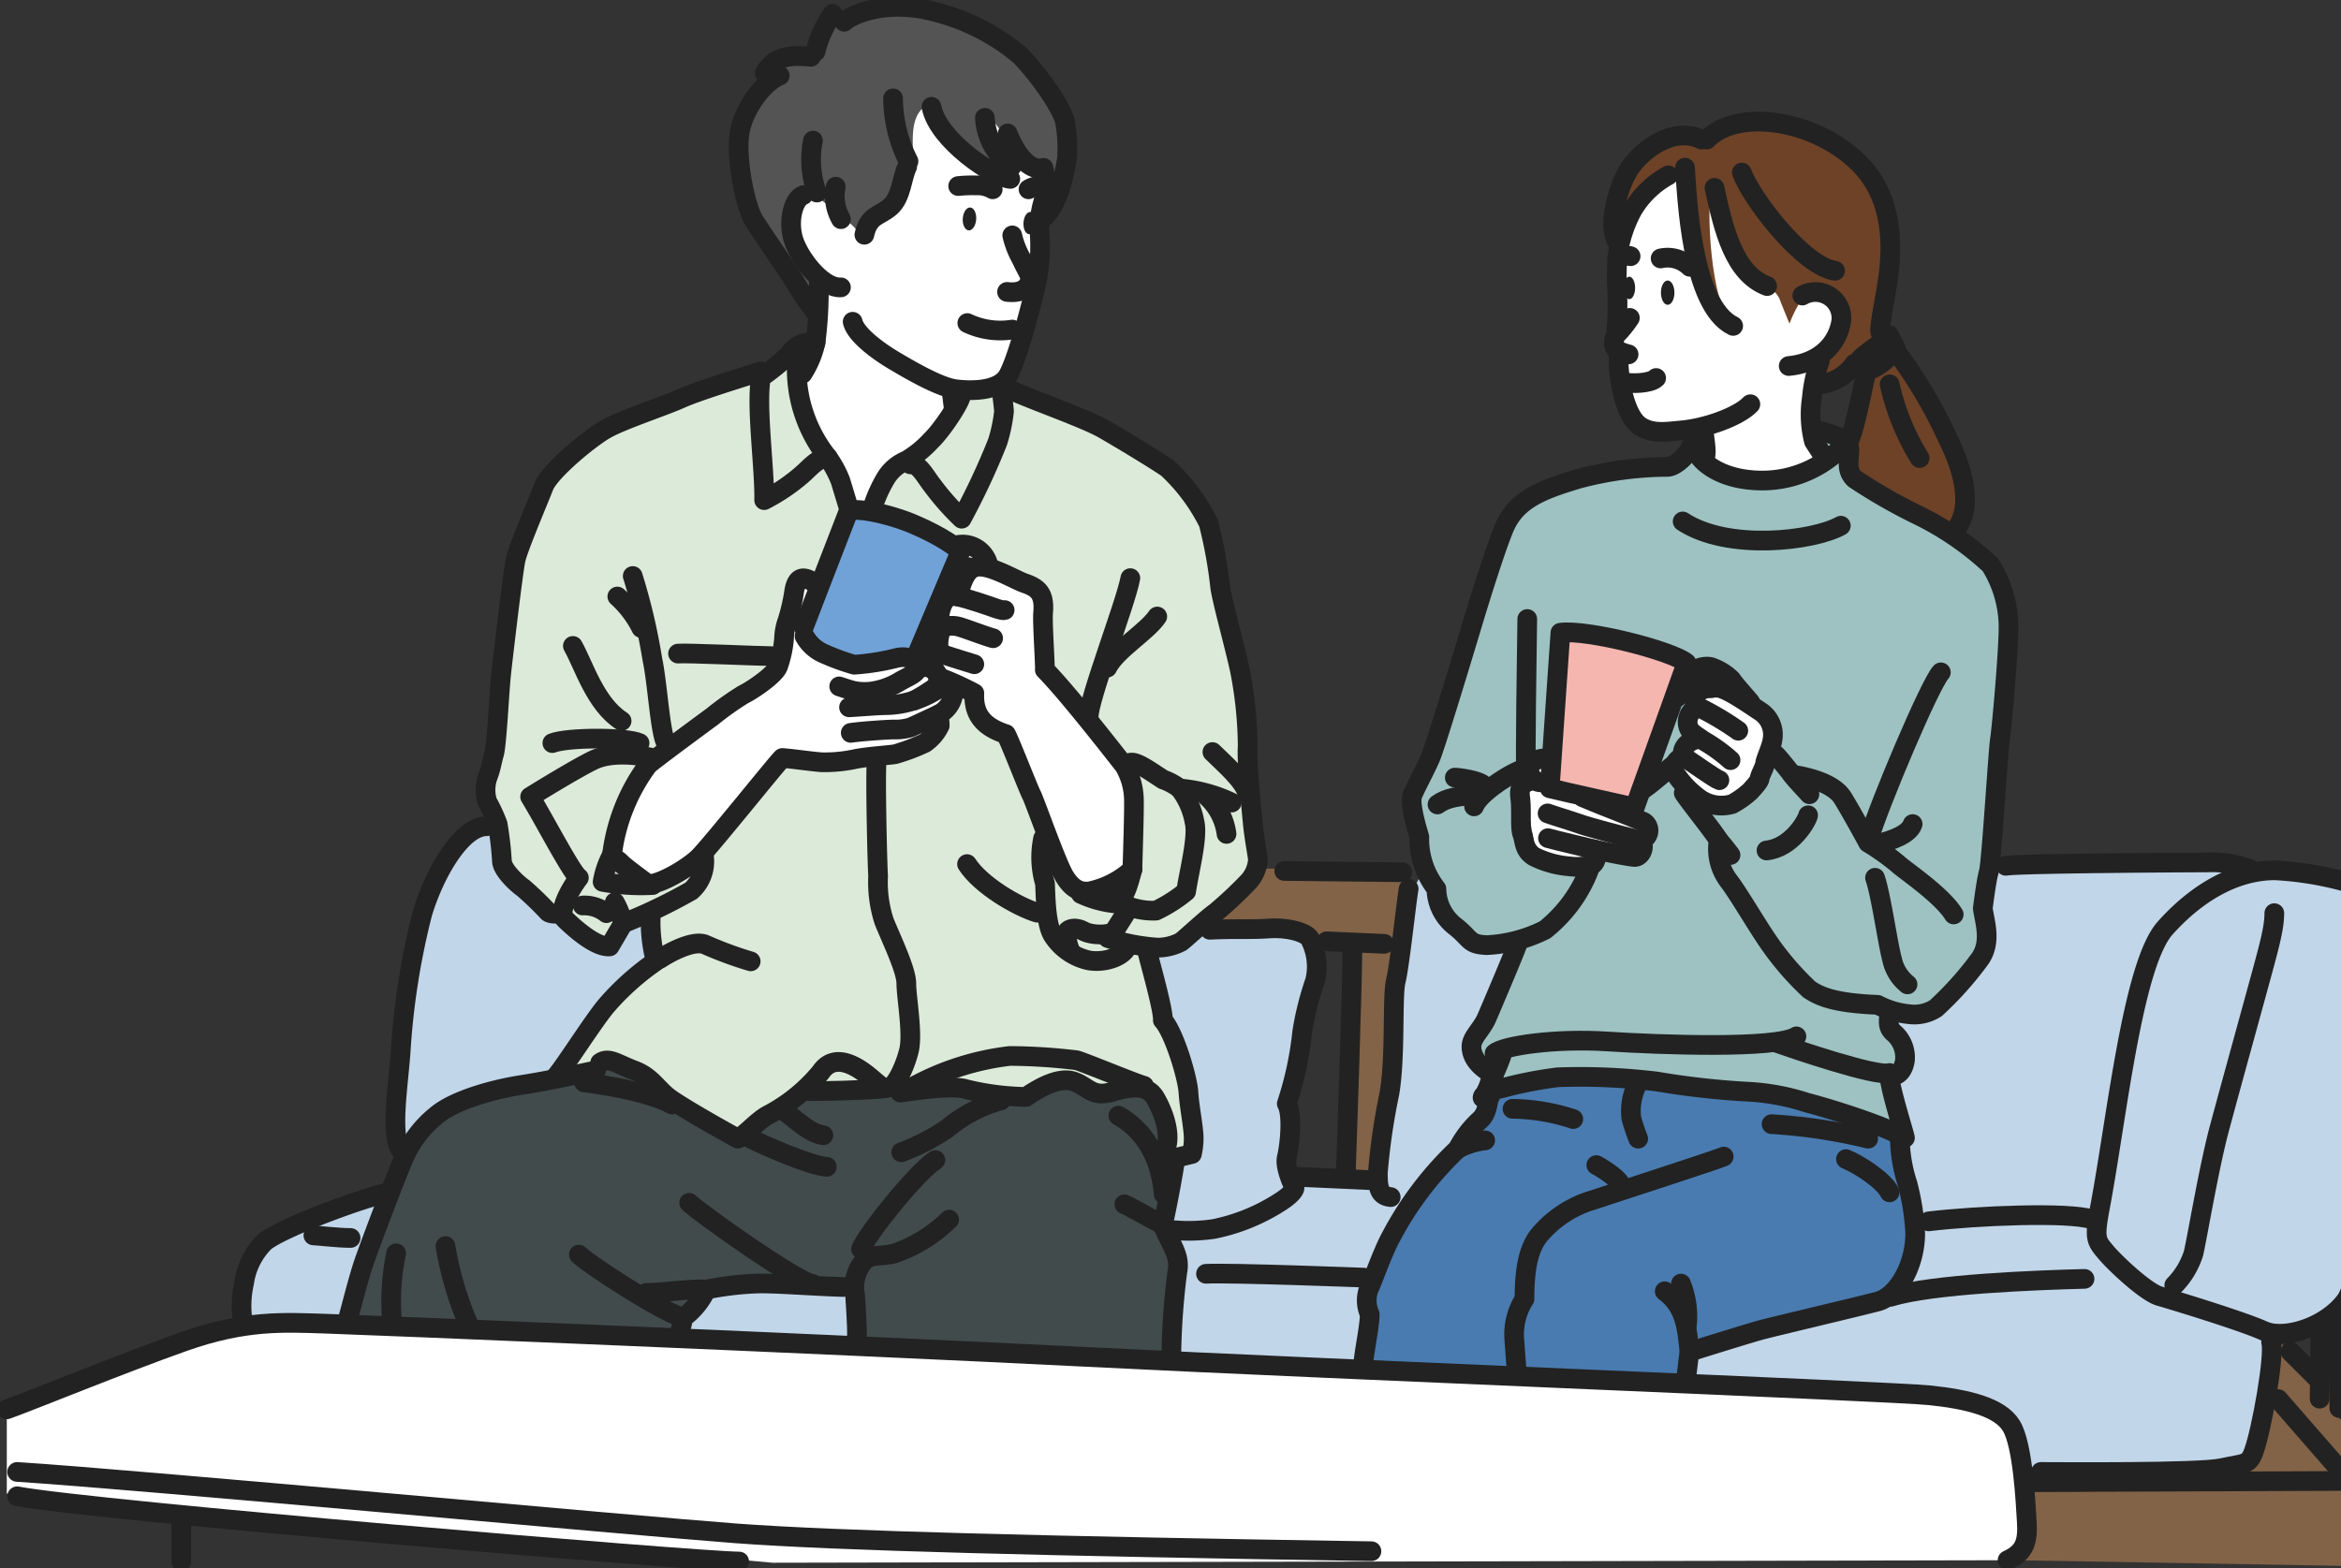 <svg xmlns="http://www.w3.org/2000/svg" xmlns:xlink="http://www.w3.org/1999/xlink" width="208.091" height="139.453" viewBox="0 0 208.091 139.453"><rect x="0" y="0" width="208.091" height="139.453" fill="#333333" stroke="none"/><defs><clipPath id="a"><rect width="208.091" height="139.453" fill="none"/></clipPath></defs><g clip-path="url(#a)"><g transform="translate(0.611 0.688)"><path d="M92.895,15.471l-1.187,3.623V22.8L89.139,33.161l18.948,37.516L95.295,83.1,53.3,78.452V47.831L70.655,31.688l1.988-2.476V24.986l-1.988-4.041-.7-2.845,1.5-2.63L84.795,4.535Z" fill="#fff"/><path d="M236.471,635.015c2.736-.341,16.416-1.705,20.862-1.023s12.312,4.093,12.312,4.093,1.71,8.414,1.482,9.551-1.824,7.277-1.938,8.414-.8,1.364-2.736,1.819-19.038.455-19.038.455l-156.636-6.14s-.228-5.23-.456-7.959a7.892,7.892,0,0,1,3.648-7.049c2.28-1.365,18.468-7.277,18.468-7.277l67.716,2.047,13,.682,34.656,2.956Z" transform="translate(-69.575 -528.127)" fill="#c2d6e9"/><path d="M615.429,457.325c.912-3.638,1.824-5.912,3.192-6.595s3.192-1.592,4.56-1.364,11.4,1.819,13,2.274,35.568,7.049,35.568,7.049,13.68.227,15.5.227,3.42-.455,4.56-.227,3.192,2.274,2.508,4.093-2.052,11.6-2.052,11.6v2.729l-.456,3.411.456,1.137s0,.455-1.824,1.592a14.7,14.7,0,0,1-6.156,2.5c-2.28.227-16.872.455-17.556.455s-44.232-3.866-44.916-4.093-5.016-1.364-6.612-1.819-2.736-2.956-2.736-3.866,1.14-15.009,1.6-15.918,1.368-3.184,1.368-3.184" transform="translate(-578.037 -376.931)" fill="#c2d6e9"/><path d="M760.23,599.492l-28.215-1.705V592.67s-3.249,0-4.959-.171-6.669.341-8.037.341l-2.736,2.729v1.706L686.7,595.91c1.2-4.264,4.446-13.985,5.472-15.52s3.42-3.752,5.13-4.264,9.405-2.047,9.405-2.047,3.42-2.9,3.933-2.9,23.94.512,23.94.512l22.23,1.876,4.1,5.117-.342,2.729-1.368,5.8c1.14,1.933,1.6,3.411,1.482,4.434s-.456,6.595-.456,7.846" transform="translate(-656.604 -478.961)" fill="#424b4c"/><path d="M47.862,625.541l3.534,2.843.228-4.434,1.6-.91-.114,8.073s2.964,3.411,2.964,2.047S57.21,610.3,57.21,610.3l1.14-5.571-1.14,40.933L24.72,645.1c.456-1.023,1.6-2.388,1.254-3.411a23.328,23.328,0,0,1-.342-4.321s16.644-.455,17.328-.568,2.85-1.137,2.736-1.819,2.166-9.437,2.166-9.437" transform="translate(153.918 -507.056)" fill="#826347"/><path d="M19.921,505.78c1.518-8.074,2.907-21.66,5.814-24.9s6.327-5.117,9.747-5.117a29.374,29.374,0,0,1,9.747,2.217c1.368.682,1.881,5.458,1.71,8.357s-3.42,25.242-5.13,27.63-5.472,3.582-7.353,2.729-8.037-2.729-9.234-3.07-3.933-2.9-4.788-3.923-1.026-1.194-.513-3.923" transform="translate(166.126 -399.064)" fill="#c2d6e9"/><path d="M155.594,471.2c4.1-.455,15.5-.227,18.468-.227a10.1,10.1,0,0,1,5.244,1.592s-7.068,22.286-7.3,22.968-5.016,6.822-5.016,6.822-13.68-.455-15.96.227-10.26.682-11.4.682-30.1-1.819-32.376-1.819-3.192,0-4.56-.682-1.14-3.411-.912-5.458,1.14-5.912,1.14-7.959.456-5.912.456-6.595,1.14-7.5,1.14-7.5l1.368-2.729,40.812.91Z" transform="translate(20.422 -394.674)" fill="#c2d6e9"/><path d="M403.058,744.231c1.482-.682,1.824-1.592,1.71-3.411s-.342-6.822-1.368-8.528-3.99-2.388-7.3-2.729-52.326-2.274-74.9-3.411-64.068-2.843-67.716-2.956-7.068-.341-12.54,1.592-13.794,5.344-15.732,6.026v7.5l68.058,6.14Z" transform="translate(-225.218 -606.189)" fill="#fff"/><path d="M264.055,191.841c-.988.758-2.432,1.819-2.432,1.819s-1.368,5.988-1.6,6.367c-.076.91-.608,2.5.988,3.487l7.98,4.927a8.307,8.307,0,0,0,.684-7.05c-.912-2.577-4.864-9.02-5.624-9.551" transform="translate(-96.248 -161.324)" fill="#6d4227"/><path d="M753.706,8.671a15.469,15.469,0,0,1,1.71-3.98l.912.568a12.906,12.906,0,0,1,10.83.341,21.651,21.651,0,0,1,8.094,7.391,6.982,6.982,0,0,1,1.14,4.434c-.228,1.364-1.368,4.775-2.052,5.458-.114-1.705-.342-4.093-.342-4.093-1.026-.455-3.876-3.638-4.674-5.117-.342,1.251,1.6,5,2.622,5.685a10.508,10.508,0,0,1-8.258-6.384c-1.709,1.008-.972,4.107-1.176,5.225h0c.456.91-.256.7-.6,1.273s-2.736,3.3-2.736,3.3l-1.14,1.933a5.138,5.138,0,0,0-1.026-1.251c-.57-.455-2.508-2.047-2.508-2.047l-2.394-.227a4.277,4.277,0,0,0,.342,4.548,21.084,21.084,0,0,0,2.052,2.16l-.57,3.525c-1.824-2.5-4.674-6.708-5.016-7.391a24.3,24.3,0,0,1-1.71-5.685,8.521,8.521,0,0,1,3.42-8.073c-.57-.114-1.368-.341-1.368-.341a3.613,3.613,0,0,1,4.446-1.251" transform="translate(-682 -4.23)" fill="#555454"/><path d="M260.524,235.727a2.406,2.406,0,0,1-2.394,1.819,49.792,49.792,0,0,0-6.84,1.023c-1.824.455-5.472,2.047-6.156,2.956s-2.85,7.391-3.306,8.642-2.166,7.732-3.078,9.21-1.6,4.548-2.052,5.458a9.1,9.1,0,0,0-.684,4.321,25.865,25.865,0,0,0,1.254,4.662l.57,1.251a9.608,9.608,0,0,0,1.71,3.184l1.938,1.933a20.381,20.381,0,0,0,4.1-.455,49.672,49.672,0,0,1-3.306,7.5c-.684.91-1.14,1.706-.912,2.5s1.938,1.706,1.938,1.706l-.912,2.16s6.384-1.933,7.182-1.819,6.612.341,8.208.568,5.7.91,6.27.91,2.736-.568,3.876,0,11.514,3.752,11.514,3.752l-1.254-5.117c1.6-1.365,1.71-2.615.228-4.093l-.114-1.819c2.85.455,5.016-1.251,6.27-2.5a11.036,11.036,0,0,0,1.71-2.274,4.135,4.135,0,0,0,.57-2.388c0-.8-.114-2.047-.114-2.047a29.133,29.133,0,0,0,.912-5.685c-.114-1.592.342-7.732.228-8.983s1.254-9.778.8-11.939a8.9,8.9,0,0,0-2.28-4.662,79.124,79.124,0,0,0-8.094-4.662A20.781,20.781,0,0,1,275,238.57l-.342-1.365.076-1.668a11.96,11.96,0,0,0-3.268-1.289c.114.341.8,2.047,1.14,2.729-1.026.682-4.332,2.047-6.042,1.933s-3.762-.568-4.332-1.365l-.342-3.184h-.912Z" transform="translate(-110.956 -196.834)" fill="#9dc2c1"/><path d="M423.61,349.629l-4.218,12.507-7.41-1.478.684-13.531c1.824-.341,9.006.569,10.944,2.5" transform="translate(-274.498 -291.293)" fill="#f5b6b0"/><path d="M296.721,589.049a38.281,38.281,0,0,1,9.462-1.137c2.28-.114,6.384.91,8.094,1.023s5.244,0,6.726.455,11.4,3.866,11.4,3.866c.912,4.548,2.166,8.3,1.71,10.006s-1.938,4.207-4.218,4.889-14.478,3.866-15.846,4.207l-.342,2.956-28.842-1.137a9.659,9.659,0,0,0,.456-2.615c0-1.251.456-3.525.456-5.117s3.42-7.277,4.332-8.755a18.765,18.765,0,0,1,3.306-3.411s1.14-1.933,1.6-2.5,1.71-2.047,1.71-2.729" transform="translate(-164.367 -492.963)" fill="#497bb0"/><path d="M679.908,201.69a14.94,14.94,0,0,1,1.254-3.3,20.921,20.921,0,0,0,2.28-1.819c.8-.8,2.736-2.16,3.078-2.956A18.651,18.651,0,0,1,688.344,191h2.964a58.439,58.439,0,0,1,6.612,2.388,51.277,51.277,0,0,1,6.27,3.3c1.14.91,3.306,2.388,3.99,3.525a15.658,15.658,0,0,1,1.6,4.321c.456,1.819,1.368,5.571,1.71,7.732s1.6,5.117,1.482,6.481.228,3.525.114,5.344a36.5,36.5,0,0,0,.57,7.163c.342,1.592.342,2.729-.57,3.638s-4.9,4.207-5.586,4.889A3.91,3.91,0,0,1,704.3,240.8c.114.91,1.482,6.14,1.482,6.14,1.254,2.388,2.394,5.344,2.28,6.708s.228,4.889.114,5.571l-2.508.114c.228-2.5-.228-4.207-.912-5.117a2.737,2.737,0,0,0-3.192-.8c-1.254.455-1.6.8-2.508,0s-1.368-1.592-2.964-.682-1.824,1.137-3.306,1.137-3.648-.8-5.358-.8a14.507,14.507,0,0,0-3.99.227,13.883,13.883,0,0,1-3.876,0h-6.042a45.392,45.392,0,0,0-5.358,4.548c-2.736-1.706-5.244-2.5-6.27-3.3s-2.508-2.16-3.306-2.729a8.531,8.531,0,0,0-2.052-1.023,1.3,1.3,0,0,0-1.482.568,1.812,1.812,0,0,1-1.026.568l-2.052.341c1.824-3.184,3.762-5.344,4.218-6.14a30.6,30.6,0,0,1,4.446-4.093l-.684-4.662-1.71.8-1.71,2.5a24.642,24.642,0,0,1-4.56-3.07,2.964,2.964,0,0,1-1.824-1.023c-.456-.455-2.052-1.706-2.394-2.047a2.749,2.749,0,0,1-1.026-1.819,11.386,11.386,0,0,0-.684-3.752,5.751,5.751,0,0,1-.342-3.638,16.45,16.45,0,0,0,.684-3.411c0-1.251.8-8.414.912-11.143a37.586,37.586,0,0,1,2.28-9.21,14.615,14.615,0,0,1,3.648-5,14.426,14.426,0,0,1,5.586-3.184c2.28-.682,10.032-3.525,11.172-3.638a19.829,19.829,0,0,1,1.6-1.592c.57-.455,1.938-1.706,3.306-1.251a5.294,5.294,0,0,1-1.824,2.956,12.486,12.486,0,0,0,2.052,6.14,19.884,19.884,0,0,1,2.736,5.912s1.824-.569,2.052-.227" transform="translate(-602.844 -157.111)" fill="#dcead9"/><path d="M730.544,318.835a24.352,24.352,0,0,1,0,5c0,1.137.114,3.866.114,3.866a7.525,7.525,0,0,1-2.964,1.706c-.912.341-2.508.568-3.078-.682s-4.446-11.825-4.9-12.848c-2.166-.227-3.192-2.615-3.306-3.639a8.406,8.406,0,0,1-2.508-1.251c-.57-.455-1.368-1.705-.456-2.274a4.549,4.549,0,0,1,.342-2.16c-.342-.8.114-2.729.684-2.956a2.237,2.237,0,0,1,1.14-.114l.684-1.819-.228-1.023-.57-1.137a1.072,1.072,0,0,1,1.026-.341c.684.114,1.824,2.047,1.824,2.047s2.508,1.023,3.078,1.364a2.069,2.069,0,0,1,1.368,1.933c.114,1.364.342,5.685.342,5.685s7.3,7.959,7.41,8.641" transform="translate(-630.68 -251.175)" fill="#fff"/><path d="M813.781,333.371c2.85-1.819,7.3-5.23,8.094-5.912s2.394-1.592,2.622-2.047,1.14-1.478,1.026-2.16a8.12,8.12,0,0,1,.342-2.729c.228-.91.684-2.16.8-2.615s1.368-.682,1.938-.114L827.119,322a5.55,5.55,0,0,0,3.876,2.729c1.254.114,3.762.227,4.446-.114s1.71-.227,1.824.455a4.1,4.1,0,0,1,2.28,1.251l.912.455s.342,1.819-.8,2.5c-.57,1.137-.228,2.047-1.71,2.615a18.408,18.408,0,0,1-4.446,1.364c-1.71.227-5.928-.114-8.208-.114-3.876,4.548-6.042,8.073-8.094,9.324s-3.534,2.047-3.534,2.047l-3.534-2.5c.114-1.478,2.394-7.618,3.648-8.641" transform="translate(-756.324 -266.508)" fill="#fff"/><path d="M810.452,279.638c2.451-.171,8.607,2.1,9.8,3.525l-3.933,9.608c-2.565,0-3.762-.171-4.788.17s-4.959-.284-5.3-2.615c0,0,4.161-10.517,4.218-10.688" transform="translate(-735.44 -234.833)" fill="#70a2d7"/><path d="M5.908,523.974c1.026,0,2.736-.17,2.565,1.706S7.1,577.869,7.1,577.869l-3.078-.17,1.2-38.375H4.2s2.394-13.815,1.71-15.35" transform="translate(207.157 -439.43)" fill="#826347"/><path d="M566.256,474.357l13.851.171-1.083,6.652L578.8,488l-1.14,13.872-2.964-.227.456-20.694-3.648-.227a9.267,9.267,0,0,0-3.876-1.137h-5.7c1.368-1.364,4.56-5.912,4.332-5.23" transform="translate(-455.448 -397.828)" fill="#826347"/><path d="M214.113,22.744l-2.961,4.487-.68,2.478v10.26l1.357,3.561,2.284,1.338h4.421V48.2l4.443,1.1h3.114L229,47.686l-1.459-2.819.782-6.312,1.784-1.78.515-2.413-2.3-1.821-7.7-10.8-5.191-.915Z" transform="translate(-67.43 -7.336)" fill="#fff"/><path d="M220.22,90.4V87.521h1.188l1.99,1.423,2.444,2.457,1.049,2.635-1.526,3.855-2.873,1.719-2.272-.685-2.041-2.47V95.131l2.041-1.611-.985-1.367Z" transform="translate(-69.877 -28.629)" fill="#fff"/><path d="M198.725,101.191,198,102.364l.721,4.359.965,1.381,2.039.649h2.716l.5-1.178h3.6L209.2,105l-5.853-2.637-2.963-1.172V99.318h-1.247Z" transform="translate(-63.472 -32.395)" fill="#fff" stroke="#707070" stroke-width="1"/><path d="M306.476,69.5c-1.52.3-5.016,4.169-5.624,6.519a9.573,9.573,0,0,1,.532-6.064c.836-2.122,5.548-4.093,7.144-2.956,1.672-1.743,6.08-2.729,8.892-1.289s6.536,4.093,6.992,6.443a29.455,29.455,0,0,1,.3,7.959c-.3,1.061-.988,2.88-.076,4.093l-2.812,2.5c-.456.682-2.888,2.35-3.8,2.274a23.813,23.813,0,0,1,.608-2.5,7.309,7.309,0,0,0,1.9-3.26,2.37,2.37,0,0,0-.608-2.274c-.532-.379-1.976-.986-2.66-.076a11.113,11.113,0,0,0-1.216,2.35s-.836-2.047-.912-2.274a3.017,3.017,0,0,0-.532-.682,8.23,8.23,0,0,1-3.42-2.5c-.38-.682-1.976-5.988-2.052-6.367-.456.986-.228,9.7,1.9,12.2a15.929,15.929,0,0,1-3.648-7.5c-.152-1.061-.988-5.913-.912-6.595" transform="translate(-157.593 -55.127)" fill="#6d4227"/></g><path d="M417.4,154.417c0,.6.268,1.081.6,1.081s.6-.484.6-1.081-.268-1.081-.6-1.081-.6.484-.6,1.081" transform="translate(-269.76 -128.395)" fill="#222"/><path d="M438.834,152.222c0,.554.231,1,.516,1s.516-.449.516-1-.231-1-.516-1-.516.449-.516,1" transform="translate(-294.521 -126.621)" fill="#222"/><path d="M797.956,114.4c-.039.562.2,1.036.526,1.059s.628-.415.667-.977-.2-1.036-.526-1.059-.628.415-.667.977" transform="translate(-712.376 -94.974)" fill="#222"/><path d="M765.254,116.8c-.038.547.184,1.007.5,1.028s.6-.4.633-.951-.184-1.007-.5-1.028-.6.4-.633.951" transform="translate(-674.276 -97.003)" fill="#222"/><path d="M403.058,744.231c1.482-.682,1.824-1.592,1.71-3.411s-.342-6.822-1.368-8.528-3.99-2.388-7.3-2.729-52.326-2.274-74.9-3.411-64.068-2.843-67.716-2.956-7.068-.341-12.54,1.592-13.794,5.344-15.732,6.026" transform="translate(-224.607 -605.501)" fill="none" stroke="#222" stroke-linecap="round" stroke-linejoin="round" stroke-width="1.75"/><path d="M927.165,817.937c6.612,1.251,60.648,5.8,64.182,5.8" transform="translate(-925.642 -684.893)" fill="none" stroke="#222" stroke-linecap="round" stroke-linejoin="round" stroke-width="1.75"/><line y2="4.093" transform="translate(16.115 134.75)" fill="none" stroke="#222" stroke-linecap="round" stroke-linejoin="round" stroke-width="1.75"/><path d="M702.929,811.7c-28.728-.455-47.424-.91-56.544-1.592s-53.124-4.776-63.84-5.458" transform="translate(-581.022 -673.771)" fill="none" stroke="#222" stroke-linecap="round" stroke-linejoin="round" stroke-width="1.75"/><path d="M19.921,505.78c1.518-8.074,2.907-21.66,5.814-24.9s6.327-5.117,9.747-5.117a29.374,29.374,0,0,1,9.747,2.217c1.368.682,1.881,5.458,1.71,8.357s-3.42,25.242-5.13,27.63-5.472,3.582-7.353,2.729-8.037-2.729-9.234-3.07-3.933-2.9-4.788-3.923S19.408,508.509,19.921,505.78Z" transform="translate(166.738 -398.377)" fill="none" stroke="#222" stroke-linecap="round" stroke-linejoin="round" stroke-width="1.75"/><path d="M204.226,664.63c-2.052-.682-10.26-.341-14.535.171" transform="translate(-18.251 -556.203)" fill="none" stroke="#222" stroke-linecap="round" stroke-linejoin="round" stroke-width="1.75"/><path d="M112.271,733.7c.342,1.194-.857,7.852-1.539,9.722-.456,1.251-.8,1.023-2.85,1.478s-14.706.341-16.074.341" transform="translate(89.606 -614.361)" fill="none" stroke="#222" stroke-linecap="round" stroke-linejoin="round" stroke-width="1.75"/><path d="M3.75,523.2c.912-.227,2.28-.114,2.28,1.592s-1.6,52.076-1.6,52.076" transform="translate(210.269 -438.02)" fill="none" stroke="#222" stroke-linecap="round" stroke-linejoin="round" stroke-width="1.75"/><line x1="1.368" y2="38.09" transform="translate(211.511 100.753)" fill="none" stroke="#222" stroke-linecap="round" stroke-linejoin="round" stroke-width="1.75"/><path d="M47.021,764.81l6.042,6.936s.8.91.684,1.592,0,5.8,0,5.8" transform="translate(155.484 -640.408)" fill="none" stroke="#222" stroke-linecap="round" stroke-linejoin="round" stroke-width="1.75"/><line x1="27.702" y2="0.114" transform="translate(180.389 131.68)" fill="none" stroke="#222" stroke-linecap="round" stroke-linejoin="round" stroke-width="1.75"/><path d="M99.321,499.18c0,1.364-.456,2.956-1.482,6.708s-2.508,9.1-3.42,12.507-1.938,9.551-2.28,11.029a7.1,7.1,0,0,1-1.71,2.843" transform="translate(102.842 -417.984)" fill="none" stroke="#222" stroke-linecap="round" stroke-linejoin="round" stroke-width="1.75"/><path d="M125.214,472.058a9.673,9.673,0,0,0-3.876-.606c-1.368,0-16.5.077-17.86.3" transform="translate(74.821 -394.767)" fill="none" stroke="#222" stroke-linecap="round" stroke-linejoin="round" stroke-width="1.75"/><path d="M576.256,476.226c-.342,0-10.488-.114-10.488-.114" transform="translate(-451.613 -398.669)" fill="none" stroke="#222" stroke-linecap="round" stroke-linejoin="round" stroke-width="1.75"/><line x1="5.13" y1="0.227" transform="translate(117.917 83.697)" fill="none" stroke="#222" stroke-linecap="round" stroke-linejoin="round" stroke-width="1.75"/><path d="M565.009,485.9c-.228,1.364-.8,6.822-1.14,8.187s0,6.709-.57,10.006a56.648,56.648,0,0,0-1.026,7.05c0,1.364.114,2.047,1.14,2.16" transform="translate(-439.796 -406.863)" fill="none" stroke="#222" stroke-linecap="round" stroke-linejoin="round" stroke-width="1.75"/><path d="M593.521,517.355c.114.682-.57,20.239-.57,20.239" transform="translate(-473.324 -433.203)" fill="none" stroke="#222" stroke-linecap="round" stroke-linejoin="round" stroke-width="1.75"/><line x2="7.524" y2="0.341" transform="translate(114.839 104.618)" fill="none" stroke="#222" stroke-linecap="round" stroke-linejoin="round" stroke-width="1.75"/><path d="M615.339,507.591c2.166-.114,3.534,0,5.244-.114s3.306.341,3.648.91a5.322,5.322,0,0,1,.456,3.752,26.5,26.5,0,0,0-1.14,4.548,30.2,30.2,0,0,1-1.368,6.367c.57,1.023.228,3.866,0,4.775s.684,2.729.684,2.729,0,.455-1.482,1.364a17.1,17.1,0,0,1-5.7,2.274,15.323,15.323,0,0,1-3.42.114" transform="translate(-507.796 -424.918)" fill="none" stroke="#222" stroke-linecap="round" stroke-linejoin="round" stroke-width="1.75"/><path d="M586.74,696.212c2.166-.114,14.022.341,14.022.341" transform="translate(-479.539 -582.952)" fill="none" stroke="#222" stroke-linecap="round" stroke-linejoin="round" stroke-width="1.75"/><path d="M211.1,699.1c-4.218.114-13.566.455-17.214,1.592" transform="translate(-25.808 -585.388)" fill="none" stroke="#222" stroke-linecap="round" stroke-linejoin="round" stroke-width="1.75"/><path d="M1142.277,675.562c-1.14,0-2.964-.227-3.306-.227" transform="translate(-1111.114 -565.486)" fill="none" stroke="#222" stroke-linecap="round" stroke-linejoin="round" stroke-width="1.75"/><path d="M1132.68,652.267c-2.85.682-9.386,3.184-10.754,4.321a6.4,6.4,0,0,0-1.824,3.638,9.3,9.3,0,0,0-.114,3.525" transform="translate(-1098.401 -546.171)" fill="none" stroke="#222" stroke-linecap="round" stroke-linejoin="round" stroke-width="1.75"/><path d="M1065.335,480.413c-.912-1.364-.228-5.571,0-8.641a65.919,65.919,0,0,1,1.938-12.394c1.14-3.752,3.534-7.732,5.7-7.732" transform="translate(-1029.726 -378.182)" fill="none" stroke="#222" stroke-linecap="round" stroke-linejoin="round" stroke-width="1.75"/><path d="M443.111,173.782a9.235,9.235,0,0,1-1.14,1.421c-.355.413-.412,1.235.061,1.472a4.857,4.857,0,0,0,.965.348" transform="translate(-298.233 -145.515)" fill="none" stroke="#222" stroke-linecap="round" stroke-linejoin="round" stroke-width="1.75"/><path d="M387.7,197.261c-1.066,1.122-4.025,2.154-6.156,2.331-1.2.1-2.466.355-3.591-.341-1.653-1.023-2.115-5.3-1.938-6.595" transform="translate(-232.109 -161.319)" fill="none" stroke="#222" stroke-linecap="round" stroke-linejoin="round" stroke-width="1.75"/><path d="M427.361,207.023c.414.118,2.211.145,2.744-.386" transform="translate(-282.89 -173.026)" fill="none" stroke="#222" stroke-linecap="round" stroke-linejoin="round" stroke-width="1.75"/><path d="M408.976,140.95a2.836,2.836,0,0,1,2.6.744" transform="translate(-261.362 -117.971)" fill="none" stroke="#222" stroke-linecap="round" stroke-linejoin="round" stroke-width="1.75"/><path d="M420.72,109.6a26.515,26.515,0,0,0,.057-3.866c-.054-.606,0-1.856,0-2.388a12.235,12.235,0,0,1,1.325-4.329,8.325,8.325,0,0,1,3.235-3.175" transform="translate(-277.039 -80.252)" fill="none" stroke="#222" stroke-linecap="round" stroke-linejoin="round" stroke-width="1.75"/><path d="M327.488,159.847a2.316,2.316,0,0,1,3.468,2.193c-.237,1.83-1.658,3.779-4.677,4.074" transform="translate(-167.278 -133.569)" fill="none" stroke="#222" stroke-linecap="round" stroke-linejoin="round" stroke-width="1.75"/><path d="M336.6,197.4a13.59,13.59,0,0,0-.71,3.306,9.628,9.628,0,0,0,.191,3.825c.3.472.853,1.3.912,1.478" transform="translate(-174.839 -165.288)" fill="none" stroke="#222" stroke-linecap="round" stroke-linejoin="round" stroke-width="1.75"/><path d="M400.295,234.947c0,.354.351,2.152.114,2.388" transform="translate(-248.862 -196.731)" fill="none" stroke="#222" stroke-linecap="round" stroke-linejoin="round" stroke-width="1.75"/><path d="M441.281,139.959c.3-.059.77-.236,1.006-.118" transform="translate(-297.342 -117.061)" fill="none" stroke="#222" stroke-linecap="round" stroke-linejoin="round" stroke-width="1.75"/><path d="M385.383,91.647c.178,2.48.541,12.26,4.281,14.072" transform="translate(-235.603 -76.74)" fill="none" stroke="#222" stroke-linecap="round" stroke-linejoin="round" stroke-width="1.75"/><path d="M410.412,74.416c-2.622-1.251-5.37,1.045-6.376,2.521s-2.013,5.018-1.184,6.495" transform="translate(-259.15 -62.01)" fill="none" stroke="#222" stroke-linecap="round" stroke-linejoin="round" stroke-width="1.75"/><path d="M366.871,102.659c.8,3.666,1.706,7.607,4.676,8.738" transform="translate(-214.468 -85.961)" fill="none" stroke="#222" stroke-linecap="round" stroke-linejoin="round" stroke-width="1.75"/><path d="M329.847,94.31c.829,2.3,5.437,8.324,8.287,8.738" transform="translate(-175.017 -78.97)" fill="none" stroke="#222" stroke-linecap="round" stroke-linejoin="round" stroke-width="1.75"/><path d="M299.7,68.061c2.679-2.786,9.576-1.819,13.531,2.108,2.794,2.775,3,6.59,2.664,9.624-.222,2.007-.888,4.723-.769,5.432" transform="translate(-147.986 -55.656)" fill="none" stroke="#222" stroke-linecap="round" stroke-linejoin="round" stroke-width="1.75"/><path d="M299.421,183.24l.592,1.122a4.7,4.7,0,0,1-2.6,2.066l-.592-1C297.112,184.952,299.184,183.712,299.421,183.24Z" transform="translate(-131.508 -153.435)" fill="none" stroke="#222" stroke-linecap="round" stroke-linejoin="round" stroke-width="1.75"/><path d="M322.518,198.848a4.25,4.25,0,0,1-3.2,1.83" transform="translate(-157.683 -166.504)" fill="none" stroke="#222" stroke-linecap="round" stroke-linejoin="round" stroke-width="1.75"/><path d="M314.98,206.47c-.355,1.712-1.112,5.3-1.467,5.655" transform="translate(-149.198 -172.886)" fill="none" stroke="#222" stroke-linecap="round" stroke-linejoin="round" stroke-width="1.75"/><path d="M258.973,192.677a42.4,42.4,0,0,1,4.47,7.558c1.065,2.126,2.642,6.111.57,8.414" transform="translate(-90.35 -161.336)" fill="none" stroke="#222" stroke-linecap="round" stroke-linejoin="round" stroke-width="1.75"/><path d="M283.749,210.1a21.248,21.248,0,0,0,2.664,6.553" transform="translate(-115.777 -175.926)" fill="none" stroke="#222" stroke-linecap="round" stroke-linejoin="round" stroke-width="1.75"/><path d="M246.934,235.18c.836.076,3.192.682,3.116,1.819s-.228,1.819.456,2.5a47.807,47.807,0,0,0,5.7,3.26,26.489,26.489,0,0,1,6.384,4.4,10.487,10.487,0,0,1,1.6,5.154c.076,1.9-.608,9.475-.76,10.385s-.76,10.991-.988,11.749-.532,3.259-.532,3.259c.152,1.137.836,3.032-.3,4.548a29.89,29.89,0,0,1-3.876,4.321,3.518,3.518,0,0,1-2.356.531,7.636,7.636,0,0,1-2.812-.834c-3.876-.152-5.168-.758-6.08-1.365a25.727,25.727,0,0,1-3.952-4.7c-.912-1.364-2.432-3.942-3.192-4.927a4.727,4.727,0,0,1-.912-3.639c-.38-.682-2.793-3.676-3.1-4.207" transform="translate(-85.659 -196.926)" fill="none" stroke="#222" stroke-linecap="round" stroke-linejoin="round" stroke-width="1.75"/><path d="M340.761,285.423c-2.432,1.364-10.032,2.274-14.06-.379" transform="translate(-177.13 -238.679)" fill="none" stroke="#222" stroke-linecap="round" stroke-linejoin="round" stroke-width="1.75"/><path d="M340.487,246.365a9.932,9.932,0,0,1-6.992,2.653c-3.42-.076-5.016-1.592-5.4-2.2" transform="translate(-177.084 -206.292)" fill="none" stroke="#222" stroke-linecap="round" stroke-linejoin="round" stroke-width="1.75"/><path d="M431.151,237.044s-.228.758-.456,1.289S429.4,240,428.643,240a31.115,31.115,0,0,0-7.9,1.061c-3.268.986-5.54,1.831-6.612,4.4-.76,1.819-2.2,6.443-2.812,8.49s-3.268,10.84-3.724,11.9-1.292,2.577-1.6,3.335.456,3.184.608,3.714a7.2,7.2,0,0,0,1.52,4.624,4.286,4.286,0,0,0,1.672,3.335c1.444,1.137,1.14,1.592,2.812,1.667a12.937,12.937,0,0,0,5.168-1.364,12.622,12.622,0,0,0,3.876-5.23" transform="translate(-280.44 -198.487)" fill="none" stroke="#222" stroke-linecap="round" stroke-linejoin="round" stroke-width="1.75"/><path d="M265.186,412.733c.38.379,1.444,1.743,1.444,1.743,1.6.227,3.724.834,4.484,2.047s2.28,4.017,2.28,4.017a21.263,21.263,0,0,1,2.66,1.895c.456.455,3.876,2.729,4.94,4.472" transform="translate(-107.331 -345.599)" fill="none" stroke="#222" stroke-linecap="round" stroke-linejoin="round" stroke-width="1.75"/><path d="M272.176,382.31c.836-2.88,5.4-13.72,6.384-14.781" transform="translate(-106.037 -307.747)" fill="none" stroke="#222" stroke-linecap="round" stroke-linejoin="round" stroke-width="1.75"/><path d="M290.351,479.84c.532,1.516,1.14,5.912,1.52,7.277a3.833,3.833,0,0,0,1.368,2.2" transform="translate(-123.68 -401.79)" fill="none" stroke="#222" stroke-linecap="round" stroke-linejoin="round" stroke-width="1.75"/><path d="M287.555,452.224c1.216-.3,2.736-.834,3.04-1.743" transform="translate(-120.58 -377.207)" fill="none" stroke="#222" stroke-linecap="round" stroke-linejoin="round" stroke-width="1.75"/><path d="M343.827,423.452c.342.493,1.311,1.459,1.539,1.743" transform="translate(-184.528 -354.574)" fill="none" stroke="#222" stroke-linecap="round" stroke-linejoin="round" stroke-width="1.75"/><path d="M386.817,459.335c.38.4,1.064,1.308,1.064,1.308" transform="translate(-234.054 -384.621)" fill="none" stroke="#222" stroke-linecap="round" stroke-linejoin="round" stroke-width="1.75"/><path d="M348.231,445.7c-.114.512-1.482,2.9-3.7,3.127" transform="translate(-187.507 -373.207)" fill="none" stroke="#222" stroke-linecap="round" stroke-linejoin="round" stroke-width="1.75"/><path d="M382.623,386.636a25.781,25.781,0,0,1,3.5,2.084" transform="translate(-231.608 -323.747)" fill="none" stroke="#222" stroke-linecap="round" stroke-linejoin="round" stroke-width="1.75"/><path d="M386.817,404.112a14.507,14.507,0,0,1,2.622,1.857" transform="translate(-235.612 -338.38)" fill="none" stroke="#222" stroke-linecap="round" stroke-linejoin="round" stroke-width="1.75"/><path d="M392.875,413.665c.874.568,2.77,1.944,3.192,2.085" transform="translate(-243.228 -346.379)" fill="none" stroke="#222" stroke-linecap="round" stroke-linejoin="round" stroke-width="1.75"/><path d="M404.4,376.617a3.5,3.5,0,0,0-2.2.72" transform="translate(-253.081 -315.357)" fill="none" stroke="#222" stroke-linecap="round" stroke-linejoin="round" stroke-width="1.75"/><path d="M419.915,417.394c-.456.3-2.508,2.16-3.04,2.388" transform="translate(-270.99 -349.501)" fill="none" stroke="#222" stroke-linecap="round" stroke-linejoin="round" stroke-width="1.75"/><path d="M377.551,366.326c-.912-.493-1.529-1.1-1.444-1.44.114-.455,1.17-.572,1.558-.379a4.7,4.7,0,0,1,1.672,1.061c.266.417,1.292,1.554,1.672,2.009" transform="translate(-225.434 -305.142)" fill="none" stroke="#222" stroke-linecap="round" stroke-linejoin="round" stroke-width="1.75"/><path d="M410.817,359.53c2.2.531,4.75,1.061,7.562,1.706l4.6-12.848c-1.254-1.061-8.74-2.994-11.21-2.691Z" transform="translate(-273.064 -289.439)" fill="none" stroke="#222" stroke-linecap="round" stroke-linejoin="round" stroke-width="1.75"/><path d="M488.381,414.544c-.608-.076-1.52.265-1.6.8s.43,1.625,1.444,1.251" transform="translate(-350.857 -347.106)" fill="none" stroke="#222" stroke-linecap="round" stroke-linejoin="round" stroke-width="1.75"/><path d="M445.4,447c-1.558-.379-4.522-1.175-5.13-1.4s-2.508-.8-2.888-.948" transform="translate(-299.817 -372.328)" fill="none" stroke="#222" stroke-linecap="round" stroke-linejoin="round" stroke-width="1.75"/><path d="M460.681,458.17c.646.19,3.762.91,4.18,1.023" transform="translate(-323.08 -383.645)" fill="none" stroke="#222" stroke-linecap="round" stroke-linejoin="round" stroke-width="1.75"/><path d="M503.514,420.19c-1.14.284-4.047,2.16-4.5,3.354" transform="translate(-367.984 -351.843)" fill="none" stroke="#222" stroke-linecap="round" stroke-linejoin="round" stroke-width="1.75"/><path d="M526.654,434.52c-2,.057-3.135.284-3.876.853" transform="translate(-395 -363.842)" fill="none" stroke="#222" stroke-linecap="round" stroke-linejoin="round" stroke-width="1.75"/><path d="M521.03,425.083c.285,0,2.223.227,2.622.739" transform="translate(-391.713 -355.94)" fill="none" stroke="#222" stroke-linecap="round" stroke-linejoin="round" stroke-width="1.75"/><path d="M497.742,338.4c-.057,3.354-.171,12.281-.114,13.246" transform="translate(-361.984 -283.36)" fill="none" stroke="#222" stroke-linecap="round" stroke-linejoin="round" stroke-width="1.75"/><path d="M328.778,521.788c-.076.834-.228,1.364.38,1.895a2.866,2.866,0,0,1,.988,2.426c-.182,1.256-.993,1.536-1.368,1.289-.076.91,1.292,5.155,1.368,5.609-1.9-1.137-7.144-2.729-8.664-3.108a20.187,20.187,0,0,0-5.168-.985,71.536,71.536,0,0,1-8.208-.91,56.364,56.364,0,0,0-8.816-.379,36.06,36.06,0,0,0-5.016.986c-.76.152-1.672.455-1.672.834.836-1.289.608-1.819.988-2.047-1.444-.758-1.976-1.668-1.976-2.5s.912-1.516,1.368-2.577,2.584-6.064,2.736-6.595" transform="translate(-160.816 -431.837)" fill="none" stroke="#222" stroke-linecap="round" stroke-linejoin="round" stroke-width="1.75"/><path d="M511.71,578.906a17.961,17.961,0,0,0,.684-1.668" transform="translate(-378.935 -483.346)" fill="none" stroke="#222" stroke-linecap="round" stroke-linejoin="round" stroke-width="1.75"/><path d="M350.934,568.036c.76-.682,5.4-1.364,10.032-1.061s15.093.677,16.8-.455" transform="translate(-218.083 -474.371)" fill="none" stroke="#222" stroke-linecap="round" stroke-linejoin="round" stroke-width="1.75"/><path d="M310.094,572.9c-1.14.379-8.664-2.2-9.956-2.653" transform="translate(-142.131 -477.492)" fill="none" stroke="#222" stroke-linecap="round" stroke-linejoin="round" stroke-width="1.75"/><path d="M305.158,621.044a13.793,13.793,0,0,0,.684,4.245,21.313,21.313,0,0,1,.684,4.4c0,2.881-1.6,5.609-3.344,6.064s-9.12,2.2-10.26,2.5-6.46,1.971-6.46,1.971c-.076.455-.3,2.426-.3,2.426" transform="translate(-136.283 -520.026)" fill="none" stroke="#222" stroke-linecap="round" stroke-linejoin="round" stroke-width="1.75"/><path d="M390.783,651.33c-.076-.758-.152-1.895-.228-2.956a5.849,5.849,0,0,1,.912-3.487c0-2.8.38-4.7,1.52-5.912a9.854,9.854,0,0,1,4.56-2.88c2.28-.758,11.4-3.714,11.628-3.866" transform="translate(-255.956 -529.391)" fill="none" stroke="#222" stroke-linecap="round" stroke-linejoin="round" stroke-width="1.75"/><path d="M446.467,636.888c.836.455,2.2,1.364,2.2,1.9" transform="translate(-304.572 -533.293)" fill="none" stroke="#222" stroke-linecap="round" stroke-linejoin="round" stroke-width="1.75"/><path d="M437.748,592.617a5.277,5.277,0,0,0-.532,3.032,16.5,16.5,0,0,0,.608,1.819" transform="translate(-292.205 -496.223)" fill="none" stroke="#222" stroke-linecap="round" stroke-linejoin="round" stroke-width="1.75"/><path d="M300.138,633.626c1.292.531,3.42,1.971,3.876,2.956" transform="translate(-136.051 -530.562)" fill="none" stroke="#222" stroke-linecap="round" stroke-linejoin="round" stroke-width="1.75"/><path d="M529.059,599.141c-.3.3-.116,1.4-.912,2.122a9.178,9.178,0,0,0-1.976,2.577,29.846,29.846,0,0,0-5.928,7.808c-.761,1.366-1.748,4.245-1.976,4.624a2.971,2.971,0,0,0,.076,2.274c0,1.289-.76,4.472-.532,4.851" transform="translate(-396.588 -501.686)" fill="none" stroke="#222" stroke-linecap="round" stroke-linejoin="round" stroke-width="1.75"/><path d="M472.565,606.131a17.888,17.888,0,0,1,5.4.91" transform="translate(-338.118 -507.539)" fill="none" stroke="#222" stroke-linecap="round" stroke-linejoin="round" stroke-width="1.75"/><path d="M320.376,615.809a48.628,48.628,0,0,0-8.588-1.289" transform="translate(-154.313 -514.564)" fill="none" stroke="#222" stroke-linecap="round" stroke-linejoin="round" stroke-width="1.75"/><path d="M520.564,624.132a6.794,6.794,0,0,1,2.432-.758" transform="translate(-390.981 -521.977)" fill="none" stroke="#222" stroke-linecap="round" stroke-linejoin="round" stroke-width="1.75"/><path d="M411.39,711.241c-.228-2.2-.38-4.017-2.2-5.382" transform="translate(-261.211 -591.046)" fill="none" stroke="#222" stroke-linecap="round" stroke-linejoin="round" stroke-width="1.75"/><path d="M410.3,701.665a7.734,7.734,0,0,1,.532,3.638" transform="translate(-260.877 -587.533)" fill="none" stroke="#222" stroke-linecap="round" stroke-linejoin="round" stroke-width="1.75"/><line x2="1.824" transform="translate(209.231 131.945)" fill="none" stroke="#222" stroke-linecap="round" stroke-linejoin="round" stroke-width="1.75"/><line x2="2.508" y2="2.577" transform="translate(208.015 124.895)" fill="none" stroke="#222" stroke-linecap="round" stroke-linejoin="round" stroke-width="1.75"/><line x2="2.432" y2="2.426" transform="translate(203.607 120.195)" fill="none" stroke="#222" stroke-linecap="round" stroke-linejoin="round" stroke-width="1.75"/><line x1="0.076" y2="6.292" transform="translate(206.191 118.073)" fill="none" stroke="#222" stroke-linecap="round" stroke-linejoin="round" stroke-width="1.75"/><line y1="25.166" x2="0.988" transform="translate(210.447 105.111)" fill="none" stroke="#222" stroke-linecap="round" stroke-linejoin="round" stroke-width="1.75"/><line y2="8.641" transform="translate(207.939 116.557)" fill="none" stroke="#222" stroke-linecap="round" stroke-linejoin="round" stroke-width="1.75"/><path d="M816.656,291.887l3.952-9.361c0-.227-1.6-1.4-4.1-2.464s-5.624-1.592-5.852-1.1c0,0-3.876,10.006-3.952,10.233" transform="translate(-735.257 -233.432)" fill="none" stroke="#222" stroke-linecap="round" stroke-linejoin="round" stroke-width="1.75"/><path d="M791.554,297.712a2.348,2.348,0,0,1,2.812,1.63" transform="translate(-706.545 -249.225)" fill="none" stroke="#222" stroke-linecap="round" stroke-linejoin="round" stroke-width="1.75"/><path d="M801.341,309.947c.266-.265,1.14-.076,1.14-.076" transform="translate(-716.256 -259.414)" fill="none" stroke="#222" stroke-linecap="round" stroke-linejoin="round" stroke-width="1.75"/><path d="M714.157,312.392c.38-1.137.684-2.615,1.9-2.653s3.236,1.194,4.066,1.478c1.216.417,1.779.95,1.634,2.615-.076.872.19,4.586.152,5.079,2.052,2.085,6.08,7.277,7.068,8.528a6.226,6.226,0,0,1,.836,2.691c.076.872-.114,5.875-.114,6.519a8.037,8.037,0,0,1-3.838,1.971c-.76.076-1.482-.152-2.2-1.326s-2.66-6.746-2.926-7.239-1.938-4.813-2.28-5.42c-2.242-.72-2.888-1.971-2.812-3.638a25.941,25.941,0,0,0-2.888-1.326,1.533,1.533,0,0,1-.76-1.289c.038-.3.3-.91.684-.91-.418-.379-.19-1.971.152-2.312-.3-.038-.38-.758-.228-1.4S713.055,312.164,714.157,312.392Z" transform="translate(-629.034 -259.357)" fill="none" stroke="#222" stroke-linecap="round" stroke-linejoin="round" stroke-width="1.75"/><path d="M782.467,326.054c1.026.227,2.774.834,3.306,1.023s.76.227.874.189" transform="translate(-697.344 -273.019)" fill="none" stroke="#222" stroke-linecap="round" stroke-linejoin="round" stroke-width="1.75"/><path d="M788.758,342.248a2.291,2.291,0,0,1,1.444-.076c.57.152,2.432.872,3.04,1.023" transform="translate(-704.965 -286.446)" fill="none" stroke="#222" stroke-linecap="round" stroke-linejoin="round" stroke-width="1.75"/><path d="M799.01,357.277c.494.19,2.47.8,2.964.948" transform="translate(-715.369 -299.163)" fill="none" stroke="#222" stroke-linecap="round" stroke-linejoin="round" stroke-width="1.75"/><path d="M827.223,321.3a3.559,3.559,0,0,0,1.634,1.516,20,20,0,0,0,2.774,1.023,21.012,21.012,0,0,0,3.8-.607c1.216-.265,1.786.379,1.9.948a1.341,1.341,0,0,1,1.6.341,1.073,1.073,0,0,1-.19,1.4,18.139,18.139,0,0,1-1.786,1.1,8.7,8.7,0,0,0,2.356-1.175l.076-.379s.8-.417,1.064.3a2.42,2.42,0,0,1-1.33,2.5,4.641,4.641,0,0,1,.114.985,3.98,3.98,0,0,1-1.33,1.554,17.859,17.859,0,0,1-2.622.986c-.342.076-2.66.227-3.648.455a12.963,12.963,0,0,1-2.888.265c-.684-.038-2.85-.341-3.5-.379-.342.265-6.46,7.921-7.448,8.869s-3.42,2.388-4.484,2.35c0,0-2.242-1.63-2.432-1.895a2.519,2.519,0,0,0-.8-.531,16.844,16.844,0,0,1,3.23-8.187c.342-.341,5.282-3.98,5.7-4.283a26.528,26.528,0,0,1,2.774-1.971c.722-.341,2.812-1.743,3.078-2.5a9.611,9.611,0,0,0,.532-2.464,5.157,5.157,0,0,1,.3-1.592,16.729,16.729,0,0,0,.608-2.653c.266-1.554,1.064-1.213,1.976-.606" transform="translate(-755.704 -264.735)" fill="none" stroke="#222" stroke-linecap="round" stroke-linejoin="round" stroke-width="1.75"/><path d="M837.118,365.2c.076.417-.684.72-1.444,1.137a6.63,6.63,0,0,1-2.622.948,4.866,4.866,0,0,1-1.634-.076c-.418-.114-.76-.227-1.216-.379" transform="translate(-755.605 -305.797)" fill="none" stroke="#222" stroke-linecap="round" stroke-linejoin="round" stroke-width="1.75"/><path d="M837.641,382.908a8.411,8.411,0,0,1-2.508.417c-.684,0-2.964.189-3.268.189" transform="translate(-756.394 -320.625)" fill="none" stroke="#222" stroke-linecap="round" stroke-linejoin="round" stroke-width="1.75"/><path d="M818.583,392.228c1.064-.152,3.344-.3,3.838-.3a4.534,4.534,0,0,0,1.482-.19c.38-.152,2.173-1.006,2.47-1.137" transform="translate(-742.96 -327.064)" fill="none" stroke="#222" stroke-linecap="round" stroke-linejoin="round" stroke-width="1.75"/><path d="M769.106,128.679a7.727,7.727,0,0,0,.81,2.079c.232.52.463.924.695,1.386s0,1.79-1.969,1.559" transform="translate(-679.127 -107.748)" fill="none" stroke="#222" stroke-linecap="round" stroke-linejoin="round" stroke-width="1.75"/><path d="M792.043,101.688a2.68,2.68,0,0,0-1.448-.346,12.682,12.682,0,0,0-1.621.058" transform="translate(-703.801 -84.858)" fill="none" stroke="#222" stroke-linecap="round" stroke-linejoin="round" stroke-width="1.75"/><path d="M762.7,101.986a1.922,1.922,0,0,1,1.1-.289" transform="translate(-671.275 -85.155)" fill="none" stroke="#222" stroke-linecap="round" stroke-linejoin="round" stroke-width="1.75"/><path d="M778.323,176.608a6.856,6.856,0,0,0,3.995.577" transform="translate(-692.339 -147.881)" fill="none" stroke="#222" stroke-linecap="round" stroke-linejoin="round" stroke-width="1.75"/><path d="M872.768,106.668c-.926.346-1.447,2.541-.753,4.273s2.6,4.038,4.111,3.927" transform="translate(-801.375 -89.317)" fill="none" stroke="#222" stroke-linecap="round" stroke-linejoin="round" stroke-width="1.75"/><path d="M777.27,91.756a6.649,6.649,0,0,1-.116,3.349,8.353,8.353,0,0,0-.232,2.425,16.374,16.374,0,0,1-.405,5.024c-.145.529-1.39,5.775-2.374,7.623-.758,1.422-3.126,1.444-4.632,1.271s-4.227-1.79-5.5-2.541-3.416-2.252-3.705-3.465" transform="translate(-684.512 -76.831)" fill="none" stroke="#222" stroke-linecap="round" stroke-linejoin="round" stroke-width="1.75"/><path d="M779.389,58.384c.579,3,5.591,6.3,7.006,6.41" transform="translate(-696.59 -48.887)" fill="none" stroke="#222" stroke-linecap="round" stroke-linejoin="round" stroke-width="1.75"/><path d="M778.678,64.419a5.73,5.73,0,0,0,2.374,4.331" transform="translate(-691.131 -53.941)" fill="none" stroke="#222" stroke-linecap="round" stroke-linejoin="round" stroke-width="1.75"/><path d="M764.477,72.94c.521,1.328,1.446,2.9,2.663,3.118" transform="translate(-674.903 -61.076)" fill="none" stroke="#222" stroke-linecap="round" stroke-linejoin="round" stroke-width="1.75"/><path d="M834.9,53.768a12.513,12.513,0,0,0,1.371,5.593" transform="translate(-755.516 -45.022)" fill="none" stroke="#222" stroke-linecap="round" stroke-linejoin="round" stroke-width="1.75"/><path d="M839.4,91.165c-.463.924-.5,2.695-1.486,3.561s-1.911.693-2.316,2.483" transform="translate(-758.765 -76.336)" fill="none" stroke="#222" stroke-linecap="round" stroke-linejoin="round" stroke-width="1.75"/><path d="M885.013,76.845a8.638,8.638,0,0,0,.347,4.62" transform="translate(-812.751 -64.345)" fill="none" stroke="#222" stroke-linecap="round" stroke-linejoin="round" stroke-width="1.75"/><path d="M871.769,102.052a4.176,4.176,0,0,0,.463,2.887" transform="translate(-797.481 -85.453)" fill="none" stroke="#222" stroke-linecap="round" stroke-linejoin="round" stroke-width="1.75"/><path d="M892.138,30.7c-1.737-.173-3.242-.115-4.111,1.444" transform="translate(-820.05 -25.649)" fill="none" stroke="#222" stroke-linecap="round" stroke-linejoin="round" stroke-width="1.75"/><path d="M889.546,41.342c-1.39.52-3.3,3-3.59,5.255s.521,6.41,1.332,7.68,3.358,4.966,3.59,5.371a23.6,23.6,0,0,0,1.795,2.656" transform="translate(-820.237 -34.617)" fill="none" stroke="#222" stroke-linecap="round" stroke-linejoin="round" stroke-width="1.75"/><path d="M885.215,154.951a36.358,36.358,0,0,1-.289,5.255,8.5,8.5,0,0,1-1.158,2.772" transform="translate(-812.432 -129.747)" fill="none" stroke="#222" stroke-linecap="round" stroke-linejoin="round" stroke-width="1.75"/><line x2="0.174" y2="1.386" transform="translate(84.594 34.848)" fill="none" stroke="#222" stroke-linecap="round" stroke-linejoin="round" stroke-width="1.75"/><path d="M876.311,10.963a10.243,10.243,0,0,1,1.505-3.349" transform="translate(-803.818 -6.376)" fill="none" stroke="#222" stroke-linecap="round" stroke-linejoin="round" stroke-width="1.75"/><path d="M748.229,5.071c.984-.866,4.111-1.906,7.874-.924a18.991,18.991,0,0,1,7.7,3.869c1.737,1.732,3.821,4.793,4.053,5.948a13.653,13.653,0,0,1,.174,3.292c-.116.635-.579,3.754-1.969,5.14" transform="translate(-673.188 -3.14)" fill="none" stroke="#222" stroke-linecap="round" stroke-linejoin="round" stroke-width="1.75"/><path d="M867.431,197.9a12.593,12.593,0,0,0,2.736,8.471,9.548,9.548,0,0,1,1.14,2.1c.171.569.741,2.445.741,2.445" transform="translate(-796.596 -165.709)" fill="none" stroke="#222" stroke-linecap="round" stroke-linejoin="round" stroke-width="1.75"/><path d="M885,197.153c-.969.114-1.6.967-2.337,1.592a16.819,16.819,0,0,1-3.306,2.217c.057-2.842-.741-8.357-.285-10.915A18.115,18.115,0,0,0,881.582,188a2.326,2.326,0,0,1,2.342-1.048" transform="translate(-811.431 -156.493)" fill="none" stroke="#222" stroke-linecap="round" stroke-linejoin="round" stroke-width="1.75"/><path d="M814.092,215.724c.057.512-1.71,3.184-2.679,4.093a9.524,9.524,0,0,1-2.166,1.762,3.891,3.891,0,0,0-1.824,1.535,12.392,12.392,0,0,0-1.2,2.672" transform="translate(-728.664 -180.635)" fill="none" stroke="#222" stroke-linecap="round" stroke-linejoin="round" stroke-width="1.75"/><path d="M782.816,219.287c.8-.057,1.311,1.08,1.995,1.933a23.019,23.019,0,0,0,2.565,2.9,63.453,63.453,0,0,0,3.192-6.822,13.877,13.877,0,0,0,.57-2.729c0-.17-.228-1.99-.228-1.99" transform="translate(-701.892 -178.001)" fill="none" stroke="#222" stroke-linecap="round" stroke-linejoin="round" stroke-width="1.75"/><path d="M644.379,213.278c1.539.739,6.555,2.5,8.151,3.411s4.788,2.842,5.757,3.525a17.152,17.152,0,0,1,3.648,4.889,40.4,40.4,0,0,1,1.026,5.628c.114,1.08,1.368,5.571,1.767,7.5a36.011,36.011,0,0,1,.684,6.765c-.114,1.08.342,5.628.456,6.822s.4,2.672.456,3.184a3.223,3.223,0,0,1-.8,1.933,36.37,36.37,0,0,1-2.964,2.786c-.741.512-2.679,2.331-3.078,2.615a4.481,4.481,0,0,1-2.052.512,18.124,18.124,0,0,1-4.446-.853" transform="translate(-554.506 -178.587)" fill="none" stroke="#222" stroke-linecap="round" stroke-linejoin="round" stroke-width="1.75"/><path d="M715.883,458.287a8.182,8.182,0,0,0,.171,4.036c.057,1.592.114,3.752.741,4.662a5.069,5.069,0,0,0,3.192,2.16c1.425.227,2.964-.341,3.363-1.194" transform="translate(-623.16 -383.743)" fill="none" stroke="#222" stroke-linecap="round" stroke-linejoin="round" stroke-width="1.75"/><path d="M678.854,433.695a3.364,3.364,0,0,1-.342-1.705c.057-.227.627-.568,1.482-.114s2.508.341,2.736,0,1.368-2.16,1.368-2.16a6.455,6.455,0,0,0,2.337.341,12.9,12.9,0,0,0,2.679-1.705c.285-1.876,1.083-4.889.741-6.2a6.855,6.855,0,0,0-1.311-2.956,5.477,5.477,0,0,0-1.482-.8c-1.482-.967-2.565-1.762-3.078-1.421" transform="translate(-583.68 -349.088)" fill="none" stroke="#222" stroke-linecap="round" stroke-linejoin="round" stroke-width="1.75"/><path d="M712.8,477.377a9.582,9.582,0,0,0,3.192.853c.741-.683.95-1.441,1.387-3.051" transform="translate(-616.711 -397.888)" fill="none" stroke="#222" stroke-linecap="round" stroke-linejoin="round" stroke-width="1.75"/><path d="M658.739,431.025a13.291,13.291,0,0,1,4.617,1.251" transform="translate(-553.875 -360.915)" fill="none" stroke="#222" stroke-linecap="round" stroke-linejoin="round" stroke-width="1.75"/><path d="M717.669,316.035c-.4,2.217-3.807,10.971-3.7,12.394" transform="translate(-617.194 -264.629)" fill="none" stroke="#222" stroke-linecap="round" stroke-linejoin="round" stroke-width="1.75"/><path d="M650,411.1c1.026,1.023,2.793,2.5,3.135,3.752" transform="translate(-542.23 -344.233)" fill="none" stroke="#222" stroke-linecap="round" stroke-linejoin="round" stroke-width="1.75"/><path d="M703.729,337.005c-.912,1.364-3.648,2.956-4.446,4.548" transform="translate(-600.86 -282.188)" fill="none" stroke="#222" stroke-linecap="round" stroke-linejoin="round" stroke-width="1.75"/><path d="M661.536,435.568a5.449,5.449,0,0,1,1.71,3.3" transform="translate(-554.221 -364.72)" fill="none" stroke="#222" stroke-linecap="round" stroke-linejoin="round" stroke-width="1.75"/><path d="M939.772,203.025c-1.9.606-5.624,1.743-7.144,2.426s-5.244,1.895-6.688,2.729-4.94,3.714-5.472,5.079-2.28,5.458-2.508,6.519-1.14,8.793-1.292,10.233-.38,6.14-.608,6.974-.3,1.365-.532,1.971a3.548,3.548,0,0,0-.076,2.35,13.978,13.978,0,0,1,.912,1.971,29.861,29.861,0,0,1,.38,3.26c0,.834,1.444,2.122,1.9,2.426a30.088,30.088,0,0,1,2.2,2.123c.228.227,1.064.152,1.064.152" transform="translate(-872.129 -170.002)" fill="none" stroke="#222" stroke-linecap="round" stroke-linejoin="round" stroke-width="1.75"/><path d="M956.868,412.811c-1.216-.227-3.5-.531-5.092.227s-5.624,3.259-5.624,3.259c1.216,1.971,3.724,6.822,4.332,7.2-.969,1.27-1.824,3.089-1.254,3.657s2.679,2.558,3.99,2.445l1.2-2.047a47.4,47.4,0,0,0,6.042-2.9,3.467,3.467,0,0,0,1.14-3.07" transform="translate(-899.028 -345.45)" fill="none" stroke="#222" stroke-linecap="round" stroke-linejoin="round" stroke-width="1.75"/><path d="M978.8,469.753a18.979,18.979,0,0,1-4.446-.284,7.715,7.715,0,0,1,.855-2.445" transform="translate(-920.786 -391.059)" fill="none" stroke="#222" stroke-linecap="round" stroke-linejoin="round" stroke-width="1.75"/><path d="M991.169,495.114a7.568,7.568,0,0,0-.741-1.876" transform="translate(-935.781 -413.009)" fill="none" stroke="#222" stroke-linecap="round" stroke-linejoin="round" stroke-width="1.75"/><path d="M999.515,494.986a3.134,3.134,0,0,1,2.109.682" transform="translate(-947.718 -414.473)" fill="none" stroke="#222" stroke-linecap="round" stroke-linejoin="round" stroke-width="1.75"/><path d="M967.01,314.87a52.549,52.549,0,0,1,1.748,7.429c.456,2.122.684,6.519,1.216,7.429" transform="translate(-910.767 -263.654)" fill="none" stroke="#222" stroke-linecap="round" stroke-linejoin="round" stroke-width="1.75"/><path d="M981.457,404.16c1.368-.531,6.612-.531,7.752,0" transform="translate(-932.358 -338.087)" fill="none" stroke="#222" stroke-linecap="round" stroke-linejoin="round" stroke-width="1.75"/><path d="M991.243,353.083c.988,1.743,1.976,5.154,4.332,6.671" transform="translate(-940.32 -295.651)" fill="none" stroke="#222" stroke-linecap="round" stroke-linejoin="round" stroke-width="1.75"/><path d="M982.653,328.859a9.43,9.43,0,0,0-2.128-2.8" transform="translate(-925.65 -273.019)" fill="none" stroke="#222" stroke-linecap="round" stroke-linejoin="round" stroke-width="1.75"/><path d="M917.974,357.442c-.988,0-7.448-.3-8.284-.227" transform="translate(-849.419 -299.1)" fill="none" stroke="#222" stroke-linecap="round" stroke-linejoin="round" stroke-width="1.75"/><path d="M858.443,418.792c-.076,1.819.076,8.566.152,9.778a11.264,11.264,0,0,0,.532,4.017c.608,1.516,1.976,4.321,1.976,5.534s.608,4.472.228,5.988-1.216,3.184-1.748,3.26-.532.076-1.6-.834-3.192-2.426-4.484-.531a15.2,15.2,0,0,1-4.788,3.866c-.912.531-2.052,1.819-2.584,2.047-2.2-1.213-4.712-2.653-5.928-3.487s-1.672-1.971-3.268-2.577-2.28-1.213-3.04-.682" transform="translate(-780.54 -350.672)" fill="none" stroke="#222" stroke-linecap="round" stroke-linejoin="round" stroke-width="1.75"/><path d="M855.243,594.947c-.988.152-6.384.3-7.068.227" transform="translate(-776.656 -498.174)" fill="none" stroke="#222" stroke-linecap="round" stroke-linejoin="round" stroke-width="1.75"/><path d="M980.962,502.209a13.266,13.266,0,0,0,.456,3.79,23.26,23.26,0,0,0-4.332,3.866c-1.064,1.213-3.685,5.35-4.484,6.292" transform="translate(-923.123 -420.521)" fill="none" stroke="#222" stroke-linecap="round" stroke-linejoin="round" stroke-width="1.75"/><path d="M920.874,517.107c.684-.455,2.812-1.668,3.952-1.289a34.153,34.153,0,0,0,4.1,1.516" transform="translate(-862.199 -431.855)" fill="none" stroke="#222" stroke-linecap="round" stroke-linejoin="round" stroke-width="1.75"/><path d="M679.425,520.384c.228.985,1.444,5.23,1.368,6.064.988,1.061,2.2,5.079,2.28,6.443s.532,3.411.456,4.321a6.274,6.274,0,0,1-.152,1.137l-1.6.379" transform="translate(-577.43 -435.739)" fill="none" stroke="#222" stroke-linecap="round" stroke-linejoin="round" stroke-width="1.75"/><path d="M693.641,591.612c1.52-.227,4.712-.682,5.852-.3a23.8,23.8,0,0,0,5.32.682c1.216-.834,2.964-1.819,4.256-1.364s1.6,1.44,3.42.91,3.116-.606,3.8.531,1.748,3.714.608,5.154" transform="translate(-613.61 -494.461)" fill="none" stroke="#222" stroke-linecap="round" stroke-linejoin="round" stroke-width="1.75"/><path d="M706.506,579.967a23.691,23.691,0,0,1,8.588-2.729,51.477,51.477,0,0,1,5.928.379c.608.152,5.168,2.047,6,2.274" transform="translate(-625.335 -483.346)" fill="none" stroke="#222" stroke-linecap="round" stroke-linejoin="round" stroke-width="1.75"/><path d="M770.99,476.7c-1.748-.531-5.016-2.426-6.232-4.321" transform="translate(-678.799 -395.547)" fill="none" stroke="#222" stroke-linecap="round" stroke-linejoin="round" stroke-width="1.75"/><path d="M1027.264,585.16c-1.52.3-3.724.834-6.612,1.289s-6.138,1.461-7.6,2.729a9.92,9.92,0,0,0-2.66,3.335c-.456.834-3.268,8.262-3.8,9.854s-1.216,4.4-1.368,4.851" transform="translate(-974.289 -489.979)" fill="none" stroke="#222" stroke-linecap="round" stroke-linejoin="round" stroke-width="1.75"/><path d="M689.047,635.024c-.076.758-.836,4.776-1.064,5.609.608,1.668,1.6,2.653,1.292,4.169a64.341,64.341,0,0,0-.532,7.2" transform="translate(-584.62 -531.732)" fill="none" stroke="#222" stroke-linecap="round" stroke-linejoin="round" stroke-width="1.75"/><path d="M699.673,660.145c-.76-.379-3.187-1.761-3.42-1.819" transform="translate(-596.31 -551.244)" fill="none" stroke="#222" stroke-linecap="round" stroke-linejoin="round" stroke-width="1.75"/><path d="M884.984,701.906c-2.736-.076-6.308-.379-7.828-.3a28.051,28.051,0,0,0-4.332.531,6.433,6.433,0,0,1-2.052,2.5c-.076.455-.228,1.061-.228,1.061" transform="translate(-810.045 -587.472)" fill="none" stroke="#222" stroke-linecap="round" stroke-linejoin="round" stroke-width="1.75"/><path d="M966.962,691.43c-1.824-.455-8.4-4.737-9.272-5.609" transform="translate(-906.235 -574.267)" fill="none" stroke="#222" stroke-linecap="round" stroke-linejoin="round" stroke-width="1.75"/><path d="M1074.66,681.16a29.636,29.636,0,0,0,2.052,6.974" transform="translate(-1035.061 -570.364)" fill="none" stroke="#222" stroke-linecap="round" stroke-linejoin="round" stroke-width="1.75"/><path d="M821.141,666.714a12.827,12.827,0,0,1-4.94,3.032c-1.52.3-1.9,0-2.66.682a3.6,3.6,0,0,0-.76,2.956c.076,1.061.228,3.487.152,3.79" transform="translate(-736.778 -558.268)" fill="none" stroke="#222" stroke-linecap="round" stroke-linejoin="round" stroke-width="1.75"/><path d="M881.263,607.995c.836.606,2.128,1.895,3.344,2.047" transform="translate(-811.416 -509.1)" fill="none" stroke="#222" stroke-linecap="round" stroke-linejoin="round" stroke-width="1.75"/><path d="M793.223,601.471a12.76,12.76,0,0,0-4.788,2.5,18.946,18.946,0,0,1-4.1,2.122" transform="translate(-704.224 -503.637)" fill="none" stroke="#222" stroke-linecap="round" stroke-linejoin="round" stroke-width="1.75"/><path d="M695.787,609.859c1.216.682,3.648,2.5,4.028,6.974" transform="translate(-596.376 -510.661)" fill="none" stroke="#222" stroke-linecap="round" stroke-linejoin="round" stroke-width="1.75"/><path d="M963.748,591.685c1.216.152,5.624.758,7.828,1.971" transform="translate(-911.837 -495.443)" fill="none" stroke="#222" stroke-linecap="round" stroke-linejoin="round" stroke-width="1.75"/><path d="M879.4,621.044c1.444.758,5.776,2.653,7.22,2.729" transform="translate(-813.123 -520.026)" fill="none" stroke="#222" stroke-linecap="round" stroke-linejoin="round" stroke-width="1.75"/><path d="M950.446,704.852c-1.406-.095-3.914.3-5.339.3" transform="translate(-887.667 -590.19)" fill="none" stroke="#222" stroke-linecap="round" stroke-linejoin="round" stroke-width="1.75"/><path d="M886.972,657.51c1.026.967,9.747,7.163,11,7.22" transform="translate(-825.713 -550.561)" fill="none" stroke="#222" stroke-linecap="round" stroke-linejoin="round" stroke-width="1.75"/><path d="M820.214,642c.57-1.364,4.894-6.778,6.612-7.9" transform="translate(-743.679 -530.953)" fill="none" stroke="#222" stroke-linecap="round" stroke-linejoin="round" stroke-width="1.75"/><path d="M1114.6,685.121a20.9,20.9,0,0,0-.4,5.571" transform="translate(-1079.387 -573.681)" fill="none" stroke="#222" stroke-linecap="round" stroke-linejoin="round" stroke-width="1.75"/><path d="M364.738,382.058a1.131,1.131,0,0,0-.836,1.326,8.609,8.609,0,0,0,2.394,2.5,3.425,3.425,0,0,0,2.774.379,7.852,7.852,0,0,0,1.6-1.137c.342-.379.836-.91.836-1.137s.494-1.1.494-1.365.608-1.554.646-2.084a2.462,2.462,0,0,0-1.064-2.5c-1.216-.8-3.078-2.122-3.876-2.122s-1.634.114-1.824.682a1.217,1.217,0,0,0,.038,1.1,1.394,1.394,0,0,0-.646,1.933c.266.417.912.72,1.026.872C365.5,380.39,364.4,381.186,364.738,382.058Z" transform="translate(-215.091 -314.772)" fill="none" stroke="#222" stroke-linecap="round" stroke-linejoin="round" stroke-width="1.75"/><path d="M432.616,426.481c-.722.265-1.216.417-1.064,1.554s-.038,2.653.19,3.26.114,1.4,1.026,1.971a8.508,8.508,0,0,0,3.116.872,5.4,5.4,0,0,0,2.052-.114.946.946,0,0,0,.114-1.4c.874.19,3.04.644,3.648.682s1.026-.948.57-1.478a.894.894,0,0,0,.266-1.63c-.494-.227-3.686-1.478-3.686-1.478L437.1,428" transform="translate(-296.421 -357.111)" fill="none" stroke="#222" stroke-linecap="round" stroke-linejoin="round" stroke-width="1.75"/></g></svg>